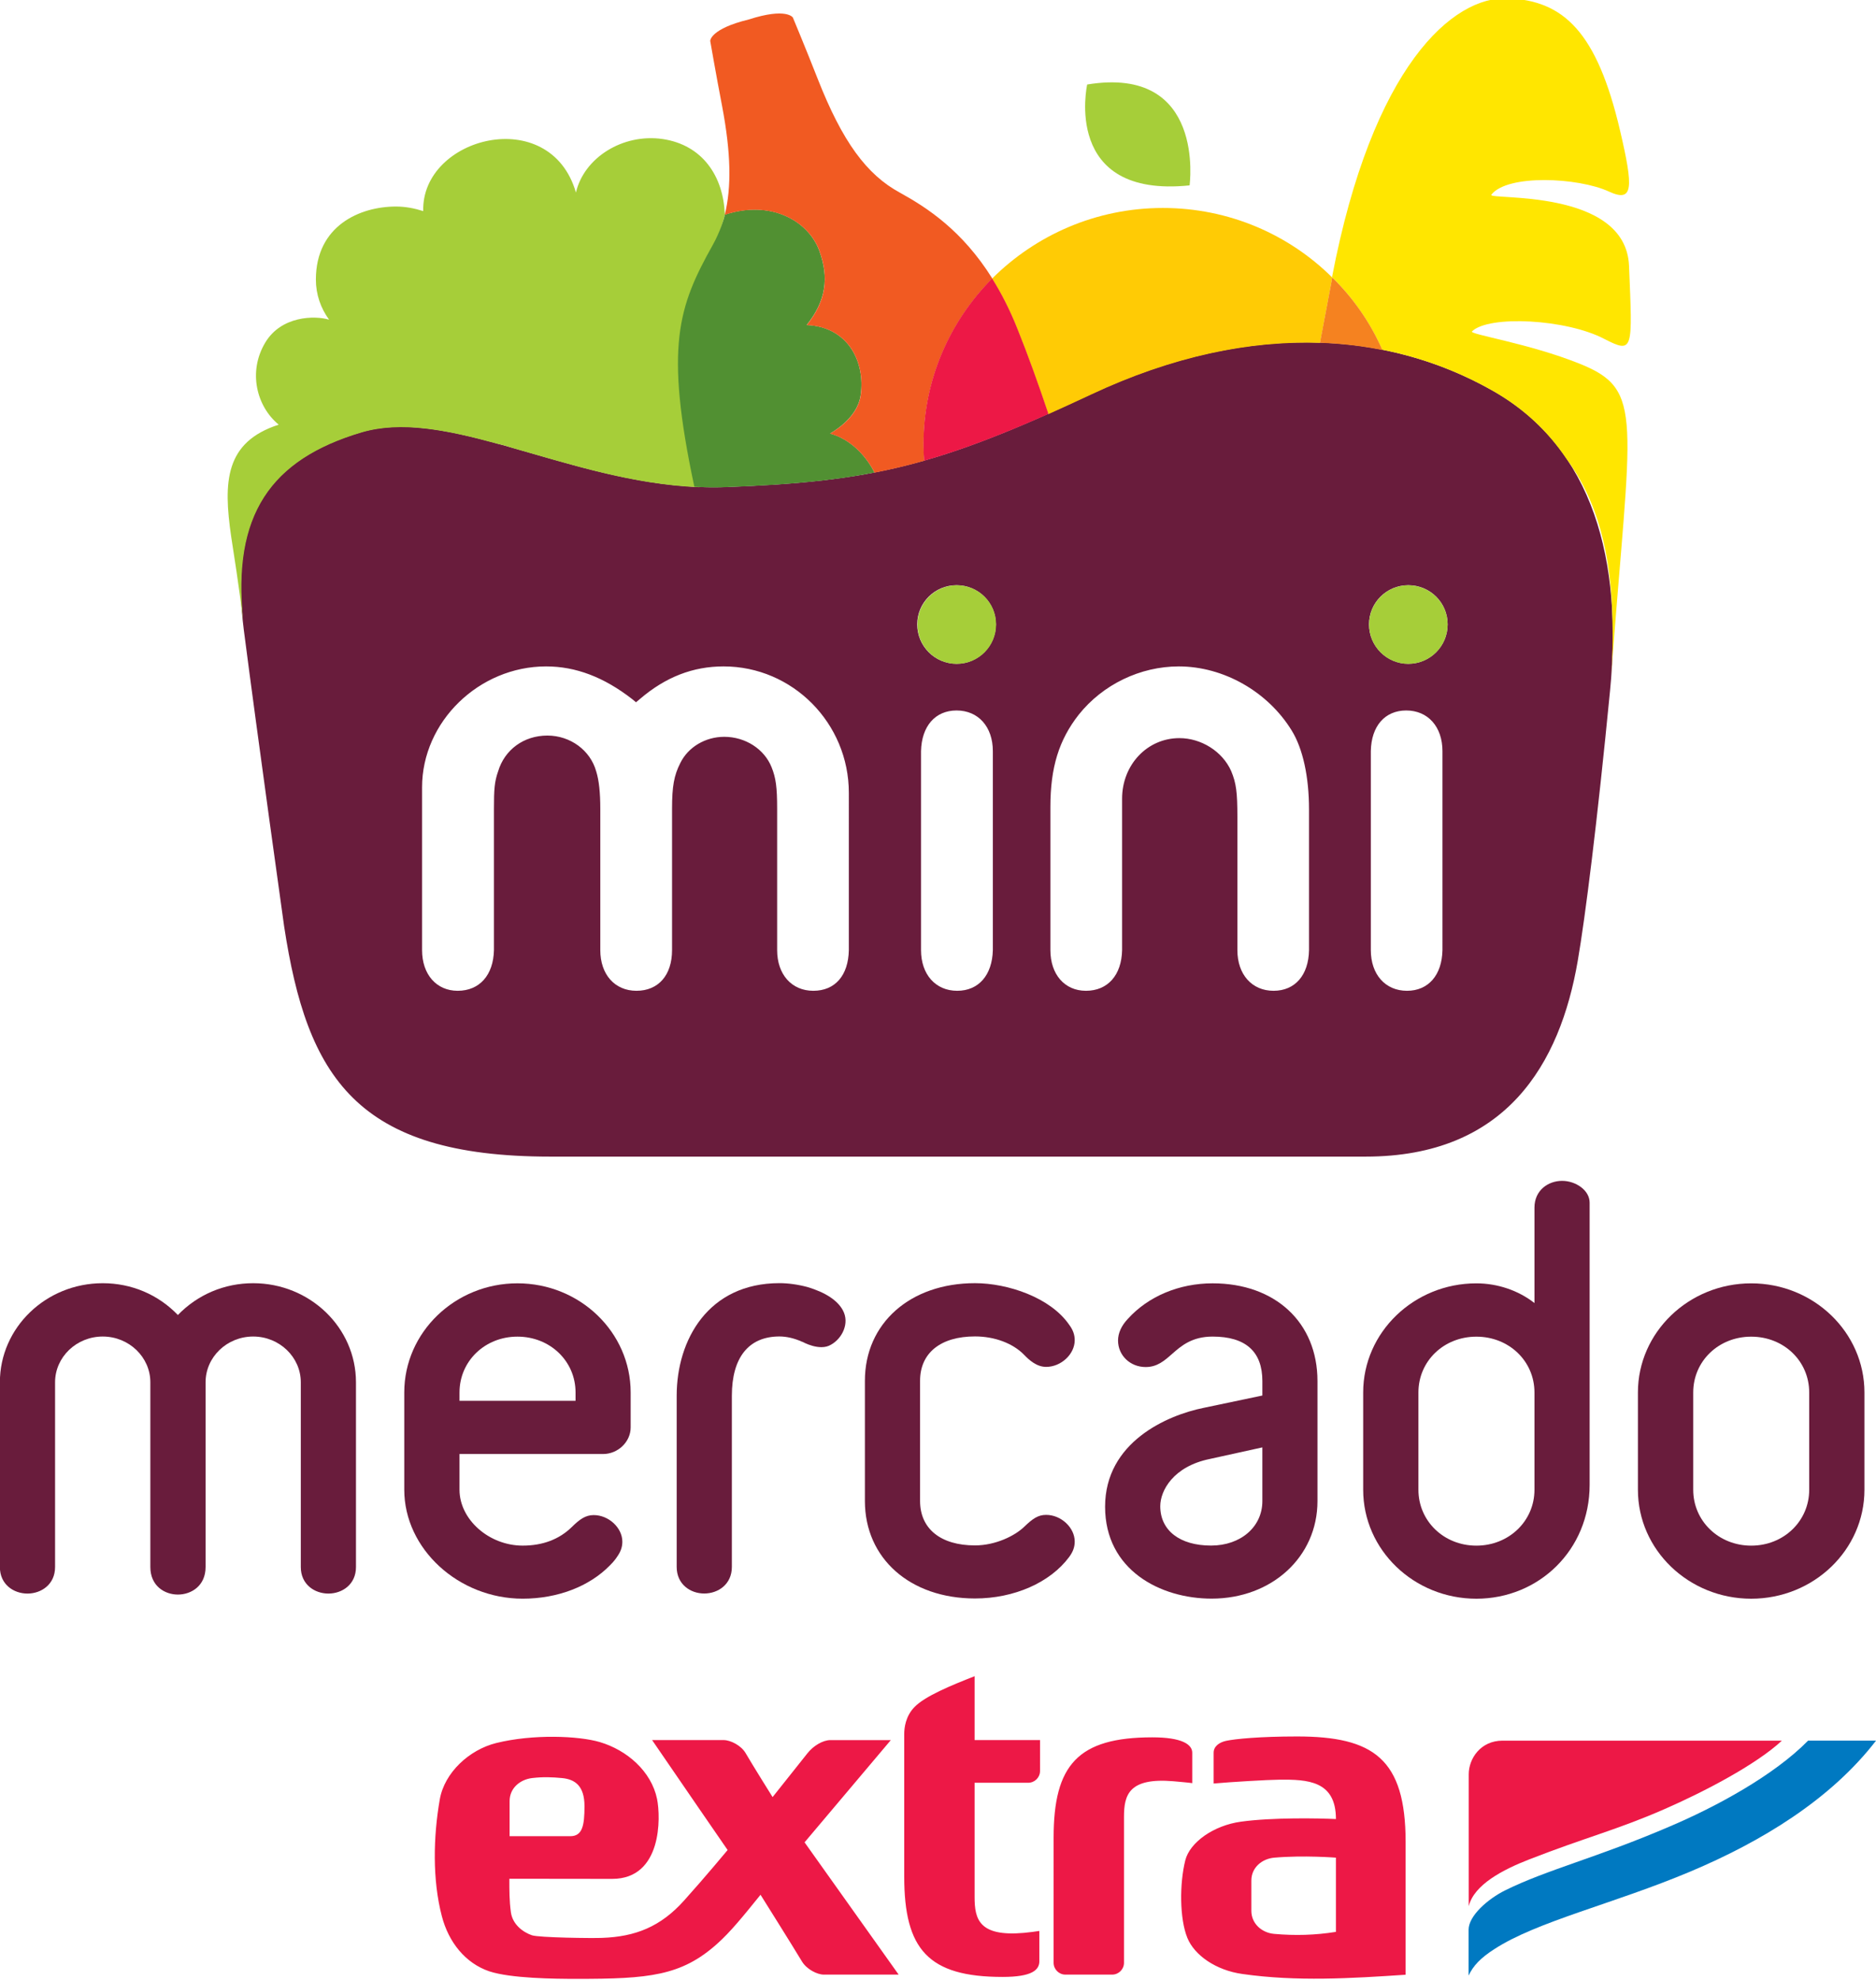 <?xml version="1.0" encoding="UTF-8" standalone="no"?>
<!-- Created with Inkscape (http://www.inkscape.org/) -->

<svg
   xmlns:dc="http://purl.org/dc/elements/1.1/"
   xmlns:cc="http://creativecommons.org/ns#"
   xmlns:rdf="http://www.w3.org/1999/02/22-rdf-syntax-ns#"
   xmlns:svg="http://www.w3.org/2000/svg"
   xmlns="http://www.w3.org/2000/svg"
   xmlns:sodipodi="http://sodipodi.sourceforge.net/DTD/sodipodi-0.dtd"
   xmlns:inkscape="http://www.inkscape.org/namespaces/inkscape"
   width="512"
   height="540.328"
   viewBox="0 0 135.467 142.962"
   version="1.1"
   id="svg3872"
   inkscape:version="0.92.3 (2405546, 2018-03-11)"
   sodipodi:docname="Minimercado Extra logo.svg">
  <title
     id="title4507">Minimercado Extra</title>
  <defs
     id="defs3866" />
  <sodipodi:namedview
     id="base"
     pagecolor="#ffffff"
     bordercolor="#666666"
     borderopacity="1.0"
     inkscape:pageopacity="0.0"
     inkscape:pageshadow="2"
     inkscape:zoom="0.35"
     inkscape:cx="308.87075"
     inkscape:cy="469.7681"
     inkscape:document-units="px"
     inkscape:current-layer="layer1"
     showgrid="false"
     units="px"
     fit-margin-top="0"
     fit-margin-left="0"
     fit-margin-right="0"
     fit-margin-bottom="0"
     inkscape:window-width="1360"
     inkscape:window-height="714"
     inkscape:window-x="0"
     inkscape:window-y="28"
     inkscape:window-maximized="1" />
  <g
     inkscape:label="Camada 1"
     inkscape:groupmode="layer"
     id="layer1"
     transform="translate(-44.791,-80.719)">
    <g
       id="g3813"
       transform="matrix(12.797,0,0,12.797,-98.629,-4287.028)">
      <g
         transform="matrix(0.353,0,0,-0.353,12.211,350.306)"
         id="g1606">
        <path
           inkscape:connector-curvature="0"
           id="path1608"
           style="fill:#691c3c;fill-opacity:1;fill-rule:nonzero;stroke:none"
           d="m 0,0 c -0.211,0 -0.44,0.138 -0.44,0.44 v 2.953 c 0,0.402 -0.342,0.731 -0.761,0.731 -0.42,0 -0.762,-0.329 -0.762,-0.731 V 0.44 c 0,-0.28 -0.223,-0.424 -0.441,-0.424 -0.22,0 -0.441,0.144 -0.441,0.424 v 2.953 c 0,0.874 0.737,1.583 1.644,1.583 0.46,0 0.886,-0.181 1.201,-0.508 0.318,0.327 0.743,0.508 1.204,0.508 0.906,0 1.643,-0.709 1.643,-1.583 V 0.44 C 2.847,0.16 2.626,0.016 2.406,0.016 2.187,0.016 1.965,0.16 1.965,0.44 v 2.953 c 0,0.402 -0.342,0.731 -0.761,0.731 -0.42,0 -0.761,-0.329 -0.761,-0.731 V 0.44 C 0.443,0.138 0.213,0 0,0" />
      </g>
      <g
         transform="matrix(0.353,0,0,-0.353,14.455,349.213)"
         id="g1610">
        <path
           inkscape:connector-curvature="0"
           id="path1612"
           style="fill:#691c3c;fill-opacity:1;fill-rule:nonzero;stroke:none"
           d="m 0,0 v 0.134 c 0,0.501 -0.408,0.892 -0.929,0.892 -0.519,0 -0.926,-0.391 -0.926,-0.892 V 0 Z m -0.845,-3.162 c -1.026,0 -1.893,0.797 -1.893,1.741 v 1.555 c 0,0.962 0.813,1.744 1.809,1.744 0.999,0 1.81,-0.782 1.81,-1.744 v -0.559 c 0,-0.23 -0.202,-0.425 -0.441,-0.425 h -2.295 v -0.571 c 0,-0.476 0.472,-0.893 1.01,-0.893 0.321,0 0.585,0.101 0.785,0.297 0.127,0.125 0.22,0.191 0.35,0.191 0.24,0 0.458,-0.203 0.458,-0.425 0,-0.087 -0.027,-0.163 -0.088,-0.247 0,0 -0.034,-0.057 -0.111,-0.132 -0.329,-0.337 -0.837,-0.532 -1.394,-0.532" />
      </g>
      <g
         transform="matrix(0.353,0,0,-0.353,16.709,350.328)"
         id="g1614">
        <path
           inkscape:connector-curvature="0"
           id="path1616"
           style="fill:#691c3c;fill-opacity:1;fill-rule:nonzero;stroke:none"
           d="m 0,0 c -1.036,0 -1.76,0.639 -1.76,1.558 v 1.921 c 0,0.919 0.724,1.56 1.76,1.56 0.524,0 1.209,-0.23 1.507,-0.667 C 1.568,4.29 1.594,4.213 1.594,4.127 1.594,3.904 1.376,3.701 1.137,3.701 0.986,3.701 0.866,3.81 0.786,3.893 0.608,4.077 0.315,4.188 0,4.188 -0.549,4.188 -0.878,3.924 -0.878,3.479 V 1.558 c 0,-0.444 0.329,-0.71 0.878,-0.71 0.33,0 0.639,0.155 0.786,0.297 0.135,0.13 0.221,0.191 0.351,0.191 0.239,0 0.457,-0.203 0.457,-0.426 C 1.594,0.824 1.568,0.748 1.506,0.664 1.202,0.254 0.626,0 0,0" />
      </g>
      <g
         transform="matrix(0.353,0,0,-0.353,18.034,349.541)"
         id="g1618">
        <path
           inkscape:connector-curvature="0"
           id="path1620"
           style="fill:#691c3c;fill-opacity:1;fill-rule:nonzero;stroke:none"
           d="m 0,0 c -0.584,-0.119 -0.792,-0.506 -0.792,-0.755 0,-0.386 0.31,-0.629 0.812,-0.629 0.474,0 0.82,0.299 0.82,0.71 v 0.859 z m 0.029,-2.232 c -0.821,0 -1.703,0.458 -1.703,1.469 0,1.031 0.99,1.463 1.581,1.581 L 0.84,1.014 v 0.232 c 0,0.472 -0.269,0.71 -0.795,0.71 -0.332,0 -0.502,-0.149 -0.649,-0.278 -0.123,-0.109 -0.238,-0.209 -0.421,-0.209 -0.248,0 -0.442,0.186 -0.442,0.424 0,0.118 0.054,0.237 0.156,0.345 0.326,0.361 0.82,0.569 1.356,0.569 1.002,0 1.676,-0.627 1.676,-1.561 v -1.92 c 0,-0.889 -0.728,-1.558 -1.692,-1.558" />
      </g>
      <g
         transform="matrix(0.353,0,0,-0.353,19.538,348.851)"
         id="g1622">
        <path
           inkscape:connector-curvature="0"
           id="path1624"
           style="fill:#691c3c;fill-opacity:1;fill-rule:nonzero;stroke:none"
           d="m 0,0 c -0.52,0 -0.926,-0.39 -0.926,-0.892 v -1.555 c 0,-0.499 0.406,-0.893 0.926,-0.893 0.521,0 0.929,0.394 0.929,0.893 v 1.555 C 0.929,-0.39 0.521,0 0,0 m 0,-4.188 c -0.997,0 -1.809,0.779 -1.809,1.741 v 1.555 c 0,0.962 0.812,1.744 1.809,1.744 0.341,0 0.675,-0.115 0.929,-0.315 v 1.525 c 0,0.279 0.221,0.428 0.442,0.428 0.217,0 0.44,-0.149 0.44,-0.349 v -4.509 c 0,-1.041 -0.812,-1.82 -1.811,-1.82" />
      </g>
      <g
         transform="matrix(0.353,0,0,-0.353,21.089,348.851)"
         id="g1626">
        <path
           inkscape:connector-curvature="0"
           id="path1628"
           style="fill:#691c3c;fill-opacity:1;fill-rule:nonzero;stroke:none"
           d="m 0,0 c -0.52,0 -0.927,-0.39 -0.927,-0.892 v -1.555 c 0,-0.499 0.407,-0.893 0.927,-0.893 0.521,0 0.927,0.394 0.927,0.893 v 1.555 C 0.927,-0.39 0.521,0 0,0 m 0,-4.188 c -0.998,0 -1.811,0.779 -1.811,1.741 v 1.555 c 0,0.962 0.813,1.744 1.811,1.744 0.998,0 1.81,-0.782 1.81,-1.744 V -2.447 C 1.81,-3.409 0.998,-4.188 0,-4.188" />
      </g>
      <g
         transform="matrix(0.353,0,0,-0.353,15.181,350.3)"
         id="g1630">
        <path
           inkscape:connector-curvature="0"
           id="path1632"
           style="fill:#691c3c;fill-opacity:1;fill-rule:nonzero;stroke:none"
           d="M 0,0 C -0.219,0 -0.44,0.145 -0.44,0.425 V 3.16 c 0,0.897 0.507,1.8 1.643,1.8 C 1.341,4.96 1.496,4.939 1.65,4.898 1.941,4.811 2.133,4.683 2.217,4.525 2.327,4.321 2.207,4.076 2.026,3.976 1.983,3.95 1.931,3.937 1.874,3.937 1.776,3.937 1.68,3.971 1.616,4 L 1.569,4.023 1.566,4.022 1.554,4.028 C 1.434,4.081 1.312,4.108 1.203,4.108 0.711,4.108 0.442,3.773 0.442,3.16 V 0.425 C 0.442,0.145 0.221,0 0,0" />
      </g>
      <g
         transform="matrix(0.353,0,0,-0.353,19.154,345.055)"
         id="g1634">
        <path
           inkscape:connector-curvature="0"
           id="path1636"
           style="fill:#691c3c;fill-opacity:1;fill-rule:nonzero;stroke:none"
           d="m 0,0 c -0.346,0 -0.628,0.282 -0.628,0.63 0,0.347 0.282,0.626 0.628,0.626 0.348,0 0.629,-0.279 0.629,-0.626 C 0.629,0.282 0.348,0 0,0 m 0.546,-4.576 c -0.008,-0.401 -0.226,-0.65 -0.567,-0.65 -0.346,0 -0.578,0.261 -0.578,0.65 v 3.18 c 0.007,0.399 0.224,0.65 0.566,0.65 0.347,0 0.579,-0.26 0.579,-0.65 z m -2.133,0 c -0.007,-0.401 -0.224,-0.65 -0.567,-0.65 -0.346,0 -0.578,0.261 -0.578,0.65 v 2.129 c 0,0.395 -0.019,0.54 -0.099,0.732 -0.138,0.313 -0.477,0.527 -0.828,0.527 -0.514,0 -0.916,-0.426 -0.916,-0.968 v -2.42 c -0.008,-0.401 -0.23,-0.65 -0.578,-0.65 -0.34,0 -0.568,0.261 -0.568,0.65 v 2.29 c 0,0.629 0.136,1.069 0.454,1.474 0.385,0.482 0.984,0.77 1.598,0.77 0.714,0 1.422,-0.401 1.805,-1.024 0.179,-0.29 0.277,-0.74 0.277,-1.262 z M -7.221,0 c -0.348,0 -0.629,0.282 -0.629,0.63 0,0.347 0.281,0.626 0.629,0.626 0.348,0 0.629,-0.279 0.629,-0.626 C -6.592,0.282 -6.873,0 -7.221,0 m 0.58,-4.576 c -0.01,-0.401 -0.228,-0.65 -0.57,-0.65 -0.346,0 -0.578,0.261 -0.578,0.65 v 3.18 c 0.009,0.399 0.227,0.65 0.568,0.65 0.347,0 0.58,-0.26 0.58,-0.65 z m -2.302,0 c -0.008,-0.407 -0.221,-0.65 -0.568,-0.65 -0.346,0 -0.578,0.261 -0.578,0.65 v 2.26 c 0,0.342 -0.02,0.492 -0.089,0.663 -0.116,0.291 -0.42,0.486 -0.756,0.486 -0.302,0 -0.578,-0.164 -0.703,-0.419 -0.101,-0.198 -0.132,-0.375 -0.132,-0.73 v -2.26 c 0,-0.401 -0.219,-0.65 -0.569,-0.65 -0.347,0 -0.578,0.261 -0.578,0.65 v 2.26 c 0,0.256 -0.021,0.454 -0.065,0.595 -0.093,0.338 -0.414,0.574 -0.781,0.574 -0.376,0 -0.684,-0.225 -0.788,-0.574 -0.058,-0.164 -0.066,-0.292 -0.066,-0.595 v -2.26 c -0.009,-0.401 -0.231,-0.65 -0.58,-0.65 -0.339,0 -0.569,0.261 -0.569,0.65 v 2.602 c 0,1.048 0.909,1.932 1.983,1.932 0.472,0 0.922,-0.17 1.375,-0.522 l 0.062,-0.051 0.062,0.052 c 0.41,0.351 0.847,0.521 1.338,0.521 1.104,0 2.002,-0.908 2.002,-2.021 z M 1.344,4.368 C -0.367,5.337 -2.6,5.47 -5.074,4.308 -7.541,3.147 -8.598,2.915 -10.889,2.825 -13.18,2.733 -15.253,4.14 -16.734,3.703 -18.232,3.26 -18.843,2.332 -18.615,0.545 c 0.22,-1.706 0.645,-4.741 0.645,-4.741 0.367,-2.402 1.147,-3.68 4.252,-3.68 h 13.037 c 2.245,0 3.107,1.481 3.39,3.13 0.12,0.697 0.31,2.201 0.516,4.315 0.202,2.058 -0.257,3.883 -1.881,4.799" />
      </g>
      <g
         transform="matrix(0.353,0,0,-0.353,18.725,342.876)"
         id="g1638">
        <path
           inkscape:connector-curvature="0"
           id="path1640"
           style="fill:#ffcb05;fill-opacity:1;fill-rule:nonzero;stroke:none"
           d="m 0,0 c -0.001,-0.016 -0.006,-0.031 -0.008,-0.047 -0.067,-0.351 -0.129,-0.686 -0.187,-0.997 -1.126,0.039 -2.361,-0.215 -3.663,-0.827 -0.24,-0.112 -0.466,-0.216 -0.681,-0.312 -0.153,0.455 -0.336,0.96 -0.492,1.352 -0.125,0.315 -0.262,0.58 -0.408,0.813 0.695,0.694 1.661,1.13 2.73,1.13 C -1.65,1.112 -0.691,0.687 0,0" />
      </g>
      <g
         transform="matrix(0.353,0,0,-0.353,20.299,345.119)"
         id="g1642">
        <path
           inkscape:connector-curvature="0"
           id="path1644"
           style="fill:#ffe600;fill-opacity:1;fill-rule:nonzero;stroke:none"
           d="M 0,0 C 0.02,0.283 0.029,0.561 0.02,0.832 0.007,1.939 -0.224,2.796 -0.718,3.461 -1.011,3.897 -1.401,4.266 -1.902,4.549 -2.439,4.853 -3.029,5.076 -3.66,5.2 c -0.193,0.437 -0.467,0.83 -0.803,1.16 0.647,3.375 1.928,4.493 2.812,4.457 0.89,-0.038 1.422,-0.533 1.793,-2.116 C 0.355,7.788 0.358,7.546 -0.038,7.729 -0.526,7.954 -1.66,8.009 -1.916,7.678 -1.984,7.587 0.235,7.792 0.285,6.539 0.34,5.193 0.36,5.132 -0.11,5.373 -0.714,5.691 -1.957,5.757 -2.226,5.493 -2.271,5.446 -1.317,5.304 -0.502,4.976 0.539,4.557 0.307,4.132 0,0" />
      </g>
      <g
         transform="matrix(0.353,0,0,-0.353,19.008,343.285)"
         id="g1646">
        <path
           inkscape:connector-curvature="0"
           id="path1648"
           style="fill:#f58220;fill-opacity:1;fill-rule:nonzero;stroke:none"
           d="m 0,0 c -0.322,0.064 -0.655,0.104 -0.998,0.116 0.059,0.31 0.121,0.646 0.188,0.997 0.002,0.016 0.007,0.032 0.008,0.047 C -0.465,0.83 -0.192,0.437 0,0" />
      </g>
      <g
         transform="matrix(0.353,0,0,-0.353,15.232,342.695)"
         id="g1650">
        <path
           inkscape:connector-curvature="0"
           id="path1652"
           style="fill:#a6ce39;fill-opacity:1;fill-rule:nonzero;stroke:none"
           d="m 0,0 c -0.607,-1.096 -0.639,-1.858 -0.221,-3.864 -1.053,0.04 -2.055,0.362 -2.966,0.621 -0.09,0.03 -0.176,0.055 -0.258,0.072 -0.811,0.223 -1.544,0.368 -2.173,0.184 -1.458,-0.432 -2.076,-1.322 -1.894,-3.02 -0.08,0.634 -0.147,1.049 -0.194,1.355 -0.127,0.874 -0.101,1.51 0.76,1.788 -0.352,0.289 -0.495,0.842 -0.217,1.309 0.256,0.432 0.795,0.438 1.022,0.369 -0.134,0.184 -0.211,0.403 -0.211,0.643 0.002,0.859 0.704,1.165 1.28,1.165 0.154,0 0.299,-0.029 0.436,-0.073 -0.032,1.186 2.028,1.723 2.441,0.297 0.13,0.557 0.748,0.947 1.386,0.855 C -0.174,1.607 0.164,1.109 0.185,0.49 0.142,0.313 0.082,0.149 0,0" />
      </g>
      <g
         transform="matrix(0.353,0,0,-0.353,17.342,341.787)"
         id="g1654">
        <path
           inkscape:connector-curvature="0"
           id="path1656"
           style="fill:#a6ce39;fill-opacity:1;fill-rule:nonzero;stroke:none"
           d="M 0,0 C 1.902,0.313 1.637,-1.612 1.637,-1.612 -0.406,-1.823 0,0 0,0" />
      </g>
      <g
         transform="matrix(0.353,0,0,-0.353,16.142,343.976)"
         id="g1658">
        <path
           inkscape:connector-curvature="0"
           id="path1660"
           style="fill:#519032;fill-opacity:1;fill-rule:nonzero;stroke:none"
           d="m 0,0 c -0.699,-0.138 -1.425,-0.197 -2.352,-0.233 -0.149,-0.007 -0.299,-0.006 -0.447,0.001 -0.028,0.002 -0.054,0.003 -0.081,0.005 -0.479,2.249 -0.254,2.884 0.294,3.863 0.113,0.2 0.187,0.436 0.192,0.479 0.001,0.004 0.001,0.006 0,0.006 C -1.65,4.366 -1.055,4.017 -0.882,3.544 -0.725,3.113 -0.775,2.743 -1.084,2.358 -0.419,2.329 -0.144,1.765 -0.222,1.233 -0.277,0.848 -0.709,0.629 -0.709,0.623 -0.395,0.537 -0.144,0.284 0,0" />
      </g>
      <g
         transform="matrix(0.353,0,0,-0.353,16.419,343.815)"
         id="g1662">
        <path
           inkscape:connector-curvature="0"
           id="path1664"
           style="fill:#f15a22;fill-opacity:1;fill-rule:nonzero;stroke:none"
           d="m 0,0 c 0,-0.09 0.003,-0.181 0.011,-0.268 -0.268,-0.077 -0.531,-0.139 -0.795,-0.19 -0.145,0.284 -0.395,0.538 -0.71,0.623 0,0.008 0.433,0.226 0.488,0.61 0.077,0.534 -0.197,1.097 -0.862,1.125 0.309,0.387 0.359,0.755 0.202,1.187 -0.173,0.472 -0.767,0.821 -1.512,0.576 0.108,0.442 0.1,0.981 -0.043,1.737 -0.097,0.503 -0.19,1.042 -0.19,1.042 0,0.004 0.003,0.193 0.615,0.342 0.605,0.195 0.706,0.032 0.706,0.032 0,0 0.212,-0.507 0.399,-0.985 C -1.297,4.83 -0.91,4.304 -0.378,4.016 0.059,3.775 0.62,3.41 1.098,2.645 0.42,1.962 0,1.03 0,0" />
      </g>
      <g
         transform="matrix(0.353,0,0,-0.353,17.123,343.644)"
         id="g1666">
        <path
           inkscape:connector-curvature="0"
           id="path1668"
           style="fill:#ed1846;fill-opacity:1;fill-rule:nonzero;stroke:none"
           d="m 0,0 c -0.008,-0.004 -0.016,-0.01 -0.022,-0.015 -0.753,-0.333 -1.374,-0.57 -1.964,-0.737 -0.007,0.089 -0.01,0.178 -0.01,0.268 0,1.03 0.419,1.962 1.097,2.645 C -0.753,1.928 -0.616,1.663 -0.491,1.348 -0.325,0.935 -0.159,0.473 0,0" />
      </g>
      <g
         transform="matrix(0.353,0,0,-0.353,16.828,344.833)"
         id="g1670">
        <path
           inkscape:connector-curvature="0"
           id="path1672"
           style="fill:#a6ce39;fill-opacity:1;fill-rule:nonzero;stroke:none"
           d="m 0,0 c 0,-0.349 -0.281,-0.63 -0.628,-0.63 -0.347,0 -0.629,0.281 -0.629,0.63 0,0.346 0.282,0.626 0.629,0.626 C -0.281,0.626 0,0.346 0,0" />
      </g>
      <g
         transform="matrix(0.353,0,0,-0.353,19.376,344.833)"
         id="g1674">
        <path
           inkscape:connector-curvature="0"
           id="path1676"
           style="fill:#a6ce39;fill-opacity:1;fill-rule:nonzero;stroke:none"
           d="m 0,0 c 0,-0.349 -0.282,-0.63 -0.63,-0.63 -0.345,0 -0.626,0.281 -0.626,0.63 0,0.346 0.281,0.626 0.626,0.626 C -0.282,0.626 0,0.346 0,0" />
      </g>
      <g
         transform="matrix(0.353,0,0,-0.353,21.41,351.13)"
         id="g1678">
        <path
           inkscape:connector-curvature="0"
           id="path1680"
           style="fill:#0079c1;fill-opacity:1;fill-rule:nonzero;stroke:none"
           d="M 0,0 H 1.086 C 0.362,-0.941 -0.745,-1.614 -1.886,-2.094 -3.107,-2.608 -4.331,-2.887 -5.014,-3.331 -5.239,-3.475 -5.353,-3.599 -5.427,-3.754 v 0.732 c 0,0.223 0.309,0.493 0.584,0.629 0.665,0.33 1.477,0.525 2.631,1.021 C -1.48,-1.061 -0.548,-0.559 0,0" />
      </g>
      <g
         transform="matrix(0.353,0,0,-0.353,19.495,351.32)"
         id="g1682">
        <path
           inkscape:connector-curvature="0"
           id="path1684"
           style="fill:#ed1846;fill-opacity:1;fill-rule:nonzero;stroke:none"
           d="M 0,0 C 0,0.25 0.189,0.538 0.541,0.538 H 5.006 C 4.593,0.153 3.755,-0.283 3.132,-0.555 2.383,-0.884 1.869,-1.008 0.972,-1.358 0.542,-1.525 0.087,-1.763 0,-2.107 V 0" />
      </g>
      <g
         transform="matrix(0.353,0,0,-0.353,17.483,352.45)"
         id="g1686">
        <path
           inkscape:connector-curvature="0"
           id="path1688"
           style="fill:#ed1846;fill-opacity:1;fill-rule:evenodd;stroke:none"
           d="M 0,0 C 0.104,0 0.189,0.085 0.189,0.189 V 2.52 c 0,0.35 0.075,0.631 0.792,0.57 C 1.083,3.08 1.213,3.07 1.28,3.06 v 0.486 c 0,0.134 -0.167,0.246 -0.638,0.246 -1.191,0 -1.578,-0.442 -1.578,-1.604 V 0.189 C -0.936,0.085 -0.851,0 -0.748,0 Z m -3.164,4.272 v 0 C -3.301,4.129 -3.324,3.947 -3.324,3.846 V 1.569 c 0,-1.164 0.382,-1.606 1.573,-1.606 0.474,0 0.587,0.113 0.587,0.251 V 0.698 C -1.231,0.688 -1.311,0.676 -1.412,0.667 -2.128,0.604 -2.199,0.886 -2.199,1.238 v 1.828 h 0.856 c 0.105,0 0.19,0.084 0.19,0.189 V 3.748 H -2.199 V 4.769 C -2.563,4.626 -2.995,4.451 -3.164,4.272 M 3.577,1.869 v 0 -1.186 C 3.244,0.63 2.923,0.621 2.588,0.651 2.392,0.669 2.225,0.814 2.225,1.02 v 0.484 c 0,0.206 0.169,0.348 0.367,0.365 0.47,0.041 0.985,0 0.985,0 M 2.668,3.115 v 0 C 3.124,3.12 3.577,3.1 3.577,2.486 3.305,2.499 2.564,2.514 2.058,2.444 1.622,2.384 1.242,2.115 1.169,1.827 1.076,1.456 1.076,0.896 1.202,0.587 1.314,0.311 1.657,0.069 2.082,0.01 2.948,-0.114 3.823,-0.06 4.691,-0.002 v 2.12 C 4.691,3.453 4.172,3.806 2.956,3.806 2.36,3.806 1.967,3.767 1.821,3.736 1.705,3.71 1.622,3.644 1.622,3.546 V 3.054 c 0.281,0.025 0.874,0.06 1.046,0.061 M -5.86,3.541 v 0 c -0.072,0.122 -0.241,0.207 -0.349,0.207 h -1.145 c 0.347,-0.509 1.207,-1.757 1.207,-1.757 0,0 -0.361,-0.435 -0.695,-0.806 C -7.218,0.764 -7.623,0.606 -8.152,0.587 -8.294,0.58 -9.163,0.59 -9.276,0.629 -9.418,0.678 -9.582,0.799 -9.611,0.993 -9.637,1.181 -9.636,1.349 -9.636,1.532 L -7.992,1.53 c 0.8,0 0.776,0.986 0.717,1.277 -0.091,0.441 -0.479,0.78 -0.914,0.909 -0.341,0.101 -1.071,0.13 -1.657,-0.015 -0.431,-0.107 -0.827,-0.472 -0.902,-0.9 -0.104,-0.595 -0.12,-1.284 0.033,-1.868 0.108,-0.416 0.377,-0.751 0.757,-0.88 0.345,-0.114 1.039,-0.121 1.404,-0.121 1.143,0 1.665,0.046 2.238,0.559 0.213,0.189 0.416,0.44 0.695,0.785 0,0 0.513,-0.817 0.663,-1.067 C -4.884,0.086 -4.716,0 -4.61,0 h 1.197 l -1.504,2.114 1.379,1.634 h -0.965 c -0.123,0 -0.276,-0.093 -0.369,-0.212 L -5.428,2.837 c 0,0 -0.322,0.514 -0.432,0.704 M -9.632,2.212 v 0.561 c 0,0.207 0.166,0.344 0.358,0.368 0.178,0.021 0.323,0.015 0.481,0 0.207,-0.02 0.358,-0.125 0.358,-0.449 0,-0.31 -0.033,-0.48 -0.227,-0.48 h -0.97" />
      </g>
    </g>
  </g>
</svg>
